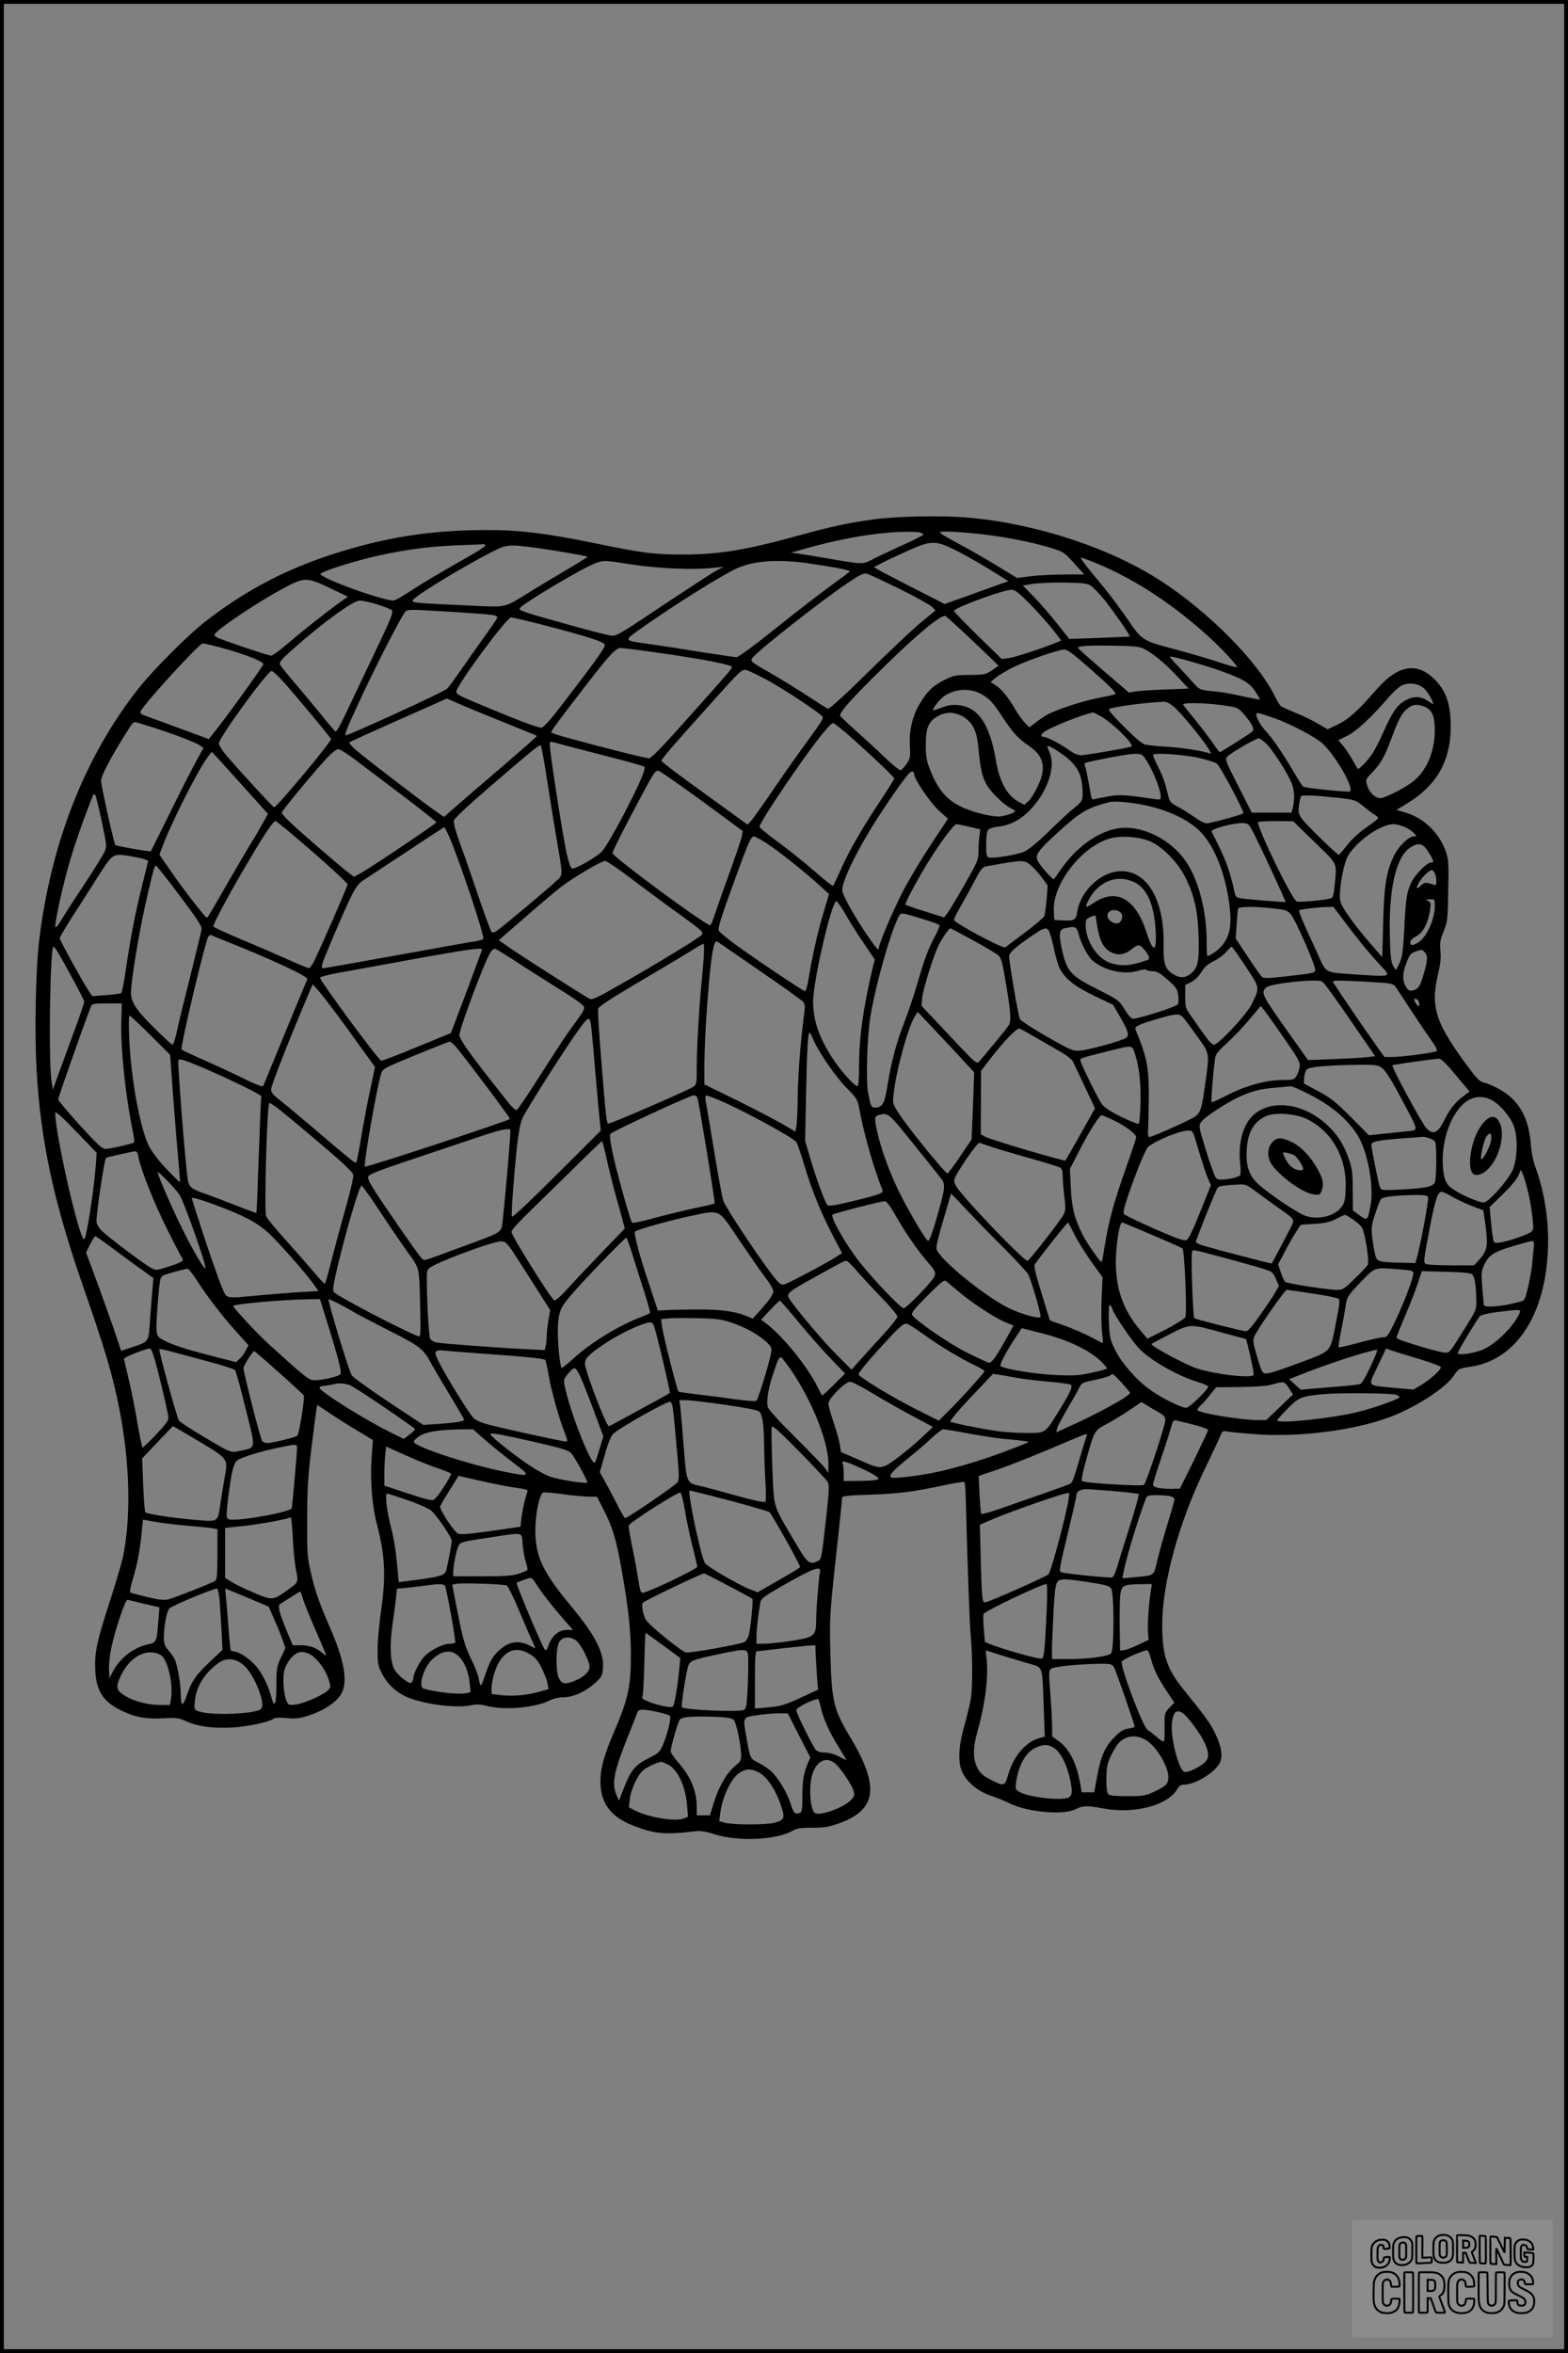 <?xml version="1.0" encoding="UTF-8"?>
<svg xmlns="http://www.w3.org/2000/svg" version="1.0" width="1024pt" height="1536pt" viewBox="0 0 1024 1536" preserveAspectRatio="xMidYMid meet">
  <rect x="0" y="0" width="1024" height="1536" fill="#808080" stroke="none"/>
  <g transform="translate(0.00 0.00) scale(1)">
    <g transform="translate(0,1536) scale(0.1,-0.1)" fill="#000000" stroke="none">
      <path d="M5710 11970 c-173 -23 -281 -47 -510 -110 -332 -91 -508 -120 -740 -120 -185 0 -260 9 -556 70 -335 69 -507 90 -721 90 -371 0 -671 -47 -1023 -162 -308 -100 -578 -245 -830 -444 -113 -90 -328 -306 -422 -424 -352 -443 -576 -1012 -653 -1655 -22 -184 -30 -599 -16 -841 26 -460 111 -854 296 -1389 151 -433 201 -601 244 -820 69 -350 78 -703 25 -965 -9 -41 -46 -169 -84 -285 -89 -273 -103 -342 -98 -458 6 -132 50 -202 160 -258 94 -48 168 -62 281 -56 89 5 104 3 150 -18 77 -35 174 -49 302 -42 105 6 244 36 272 58 7 6 39 8 81 4 52 -6 84 -3 128 10 117 34 214 99 240 162 34 80 8 216 -81 418 -73 169 -100 245 -127 369 -21 90 -23 127 -22 336 0 190 5 278 27 460 15 124 30 239 33 257 l6 32 87 -58 c47 -32 129 -83 181 -114 l95 -57 -8 -117 c-11 -138 3 -310 32 -423 56 -213 63 -349 29 -578 -11 -81 -22 -192 -22 -247 -1 -90 2 -106 27 -157 30 -62 84 -116 147 -148 101 -51 331 -84 435 -62 39 8 62 7 105 -4 114 -30 316 -12 410 36 22 11 59 20 84 20 66 0 145 34 206 88 50 45 53 51 58 103 8 100 -51 214 -205 400 -189 227 -236 326 -237 499 0 105 27 238 51 247 8 3 67 -2 131 -11 64 -9 140 -16 169 -16 l51 0 45 -87 c58 -114 81 -190 117 -392 43 -242 60 -398 60 -551 0 -213 -17 -290 -115 -518 -67 -157 -88 -244 -83 -337 8 -127 76 -210 217 -264 138 -53 207 -59 402 -35 34 4 68 -1 130 -21 153 -48 401 -36 507 25 25 15 52 19 126 19 76 0 109 5 166 25 255 88 278 238 86 560 -113 188 -125 238 -133 551 -6 242 -5 260 48 739 16 148 29 274 29 281 0 9 48 14 183 18 187 6 284 19 490 63 65 14 122 23 125 19 4 -3 8 -52 9 -108 12 -458 25 -818 33 -902 12 -134 12 -325 0 -405 -6 -36 -25 -114 -42 -175 -40 -139 -44 -248 -10 -311 32 -63 103 -119 180 -145 37 -12 93 -35 126 -51 115 -58 351 -79 431 -38 47 24 73 25 184 4 198 -37 419 21 479 127 12 21 25 29 44 29 73 0 201 78 234 142 22 42 10 113 -32 196 -33 66 -63 108 -197 273 -118 146 -147 231 -147 431 0 276 109 672 285 1033 45 94 88 185 95 203 11 29 17 33 39 28 14 -3 92 -11 174 -17 285 -25 665 23 897 112 171 65 361 189 415 270 30 45 31 45 108 57 312 46 508 366 507 830 0 162 -31 333 -84 476 -13 35 -26 97 -29 147 -11 141 -55 242 -138 313 -45 38 -123 79 -174 91 -24 5 -49 33 -129 143 -182 252 -213 356 -166 557 17 71 21 113 17 158 -5 52 -2 72 21 127 22 55 26 82 28 175 6 276 6 291 -15 349 -41 118 -142 215 -260 251 l-61 18 64 39 c196 117 288 276 290 498 1 140 -25 226 -89 298 -122 136 -252 118 -401 -55 -114 -132 -178 -189 -247 -222 l-67 -32 -58 34 c-31 19 -97 52 -147 72 -49 20 -95 41 -101 46 -6 5 -26 38 -43 73 -115 225 -424 537 -731 738 -332 218 -809 376 -1255 418 -170 16 -469 11 -625 -10z m298 -86 c12 -4 22 -10 22 -14 0 -4 -53 -31 -117 -60 -65 -29 -153 -71 -196 -92 -88 -45 -68 -45 -302 -5 -82 14 -172 29 -200 33 l-50 6 85 24 c199 57 391 94 555 107 75 7 180 7 203 1z m385 -9 c163 -18 344 -53 468 -91 84 -26 89 -29 153 -100 l67 -74 -126 0 c-69 0 -168 -5 -219 -11 l-94 -12 -123 75 c-68 42 -176 104 -239 138 -168 91 -167 90 -92 90 35 0 127 -7 205 -15z m-134 -116 c58 -30 156 -86 216 -124 l111 -69 -91 -32 c-49 -18 -143 -51 -208 -75 l-118 -42 -202 103 c-111 57 -215 111 -231 121 l-29 17 64 33 c35 18 114 54 174 81 143 62 168 61 314 -13z m-3089 41 c0 -5 -33 -28 -72 -51 -230 -131 -343 -198 -422 -250 -49 -33 -96 -59 -106 -59 -77 0 -485 149 -477 174 4 13 180 71 322 106 185 45 365 71 542 79 90 3 174 7 188 8 14 2 25 -1 25 -7z m321 -15 c117 -15 341 -54 346 -59 2 -2 -56 -38 -129 -81 -73 -43 -185 -110 -248 -149 -166 -104 -153 -100 -353 -91 -407 19 -412 19 -412 35 0 21 319 216 525 321 86 44 106 46 271 24z m3624 -84 c255 -98 511 -259 755 -476 102 -91 216 -212 207 -221 -2 -2 -59 14 -128 37 -68 22 -191 58 -274 80 -216 57 -217 58 -310 195 -43 63 -115 159 -159 213 -131 157 -156 191 -143 191 1 0 25 -9 52 -19z m-2989 -26 c170 -26 403 -36 529 -22 l70 7 -45 -24 c-25 -13 -155 -98 -290 -187 -330 -221 -359 -239 -392 -239 -16 0 -143 32 -281 71 -295 82 -319 91 -324 105 -6 19 424 275 502 300 54 17 50 17 231 -11z m1136 10 c158 -22 288 -46 288 -54 0 -3 -51 -42 -113 -86 -61 -44 -223 -168 -359 -277 -151 -121 -255 -198 -269 -198 -11 0 -116 16 -233 34 -116 19 -264 42 -330 51 -179 25 -176 20 -59 103 218 154 530 350 628 393 108 48 259 59 447 34z m614 -170 c105 -52 200 -105 212 -117 l21 -23 -97 -80 c-53 -44 -208 -190 -344 -324 -152 -150 -253 -241 -261 -238 -7 3 -67 41 -133 84 -66 43 -177 112 -247 152 -124 71 -128 74 -114 95 29 43 444 370 622 490 78 53 105 66 125 61 14 -3 111 -48 216 -100z m-3713 2 l109 -52 -69 -49 c-89 -65 -238 -183 -337 -268 -43 -37 -86 -68 -96 -68 -15 0 -253 79 -337 112 -18 7 -33 17 -33 23 0 25 269 207 450 304 140 75 153 75 313 -2z m4960 20 c15 -9 52 -48 83 -85 55 -66 178 -242 172 -247 -2 -1 -91 -5 -199 -9 l-196 -7 -81 102 c-45 57 -113 135 -152 175 l-71 72 63 10 c35 6 128 10 208 9 121 -2 151 -5 173 -20z m-393 -124 c53 -54 119 -129 148 -166 l53 -68 -38 -16 c-83 -34 -264 -94 -306 -99 l-45 -6 -156 152 c-86 84 -156 157 -156 162 0 20 319 137 375 138 24 0 46 -17 125 -97z m-4271 3 c46 -14 90 -31 99 -39 13 -13 -1 -48 -121 -299 -74 -155 -158 -332 -186 -391 -28 -60 -55 -106 -60 -103 -5 4 -47 52 -92 109 -46 56 -122 148 -170 204 -48 56 -93 111 -98 122 -10 18 0 30 86 107 189 168 390 314 433 314 14 0 64 -11 109 -24z m506 -51 c268 -17 289 -20 281 -40 -2 -7 -44 -68 -93 -136 -49 -68 -117 -165 -151 -214 -34 -50 -72 -101 -85 -113 -20 -19 -637 -302 -659 -302 -12 0 14 62 107 260 113 241 264 532 283 548 20 15 16 15 317 -3z m3385 -186 c93 -89 170 -162 170 -164 0 -1 -19 -15 -42 -31 -40 -27 -50 -29 -144 -30 -93 0 -107 -3 -165 -32 -74 -36 -114 -74 -162 -155 -48 -78 -71 -178 -65 -277 4 -71 2 -81 -21 -116 -14 -20 -32 -39 -39 -42 -7 -2 -52 34 -100 80 -48 47 -132 124 -187 173 -55 49 -103 95 -108 101 -11 18 78 118 289 324 218 213 356 327 396 330 4 0 84 -72 178 -161z m-2820 106 c312 -81 420 -116 420 -135 0 -20 -65 -111 -255 -358 -100 -132 -145 -182 -160 -182 -24 0 -145 45 -351 131 -186 77 -204 86 -204 104 0 39 329 485 358 485 9 0 96 -21 192 -45z m-2152 -136 c161 -38 342 -103 342 -124 0 -12 -259 -371 -329 -455 l-28 -35 -49 19 c-27 10 -110 40 -184 67 -74 28 -154 57 -177 65 -35 13 -41 19 -34 32 33 61 383 442 405 442 4 0 28 -5 54 -11z m6092 -24 c63 -33 134 -91 214 -176 l79 -84 -154 -6 c-85 -3 -172 -9 -195 -13 l-41 -7 -166 142 c-92 79 -167 146 -167 150 0 13 76 17 240 14 127 -2 162 -6 190 -20z m-3179 -25 c278 -39 489 -79 489 -94 0 -12 -22 -37 -327 -378 -135 -151 -201 -218 -215 -218 -20 0 -293 68 -525 132 -62 16 -113 34 -113 38 0 10 44 70 213 289 172 222 208 261 241 261 13 0 120 -13 237 -30z m2815 -94 c161 -141 192 -174 173 -179 -8 -3 -63 -15 -124 -27 -103 -22 -245 -69 -313 -104 -16 -8 -50 -31 -75 -50 l-45 -34 -30 31 c-17 18 -47 60 -67 95 -43 74 -89 129 -128 152 l-28 18 35 29 c20 16 70 46 112 67 87 43 297 116 335 116 19 0 61 -31 155 -114z m864 -25 c151 -54 188 -77 228 -135 18 -27 31 -50 29 -52 -2 -2 -53 8 -113 21 -60 14 -138 28 -174 31 -98 8 -107 11 -142 51 -18 21 -61 67 -95 104 -35 36 -63 68 -63 72 0 9 207 -48 330 -92z m-2949 -66 c106 -59 312 -195 348 -230 12 -11 -1 -33 -81 -142 -52 -70 -155 -216 -228 -323 -73 -107 -143 -206 -155 -219 l-23 -24 -159 115 c-309 223 -402 293 -403 302 0 12 76 100 318 369 196 219 206 229 235 223 16 -3 83 -36 148 -71z m-3159 -18 c82 -93 289 -342 300 -361 7 -12 -354 -446 -372 -446 -7 0 -204 214 -313 340 -26 31 -47 65 -47 78 0 37 317 472 344 472 8 0 47 -37 88 -83z m7440 -33 c24 -23 58 -82 58 -100 0 -2 -16 8 -36 21 -47 32 -95 32 -149 1 -53 -31 -83 -75 -141 -206 -26 -58 -59 -123 -75 -145 -29 -43 -87 -101 -92 -94 -2 2 -19 31 -37 63 -18 32 -46 73 -62 91 l-28 33 57 28 c59 28 165 127 270 250 28 33 66 68 85 78 48 24 112 16 150 -20z m-2889 -37 c53 -32 73 -54 137 -152 65 -99 99 -136 171 -185 98 -67 114 -144 55 -265 -18 -39 -45 -81 -60 -95 l-27 -24 -35 19 c-76 41 -126 130 -149 266 -41 242 -115 352 -246 366 -41 4 -68 0 -108 -16 -30 -11 -56 -19 -58 -17 -6 6 42 69 68 88 71 53 176 59 252 15z m-3434 -53 c31 -15 162 -69 291 -121 129 -52 236 -95 237 -97 2 -1 -99 -90 -224 -198 -126 -107 -263 -225 -306 -263 l-78 -68 -58 41 c-108 76 -496 374 -530 408 -19 18 -33 36 -30 38 3 3 137 64 299 136 162 72 304 134 315 140 11 5 22 9 24 9 2 1 29 -11 60 -25z m4691 -31 c45 -39 190 -216 224 -273 18 -32 18 -32 -1 -26 -53 17 -188 37 -283 42 -58 3 -118 10 -135 15 -18 5 -75 54 -138 118 -85 86 -104 111 -90 115 55 16 239 40 349 45 22 1 42 -9 74 -36z m315 13 c99 -14 100 -15 138 -58 55 -63 72 -97 55 -113 -15 -15 -205 -135 -212 -135 -3 0 -23 26 -45 59 -22 32 -72 98 -112 147 -40 49 -76 95 -82 102 -13 17 127 16 258 -2z m1320 -10 c48 -21 65 -60 65 -154 0 -138 -53 -263 -141 -333 -53 -42 -184 -109 -213 -109 -35 0 -74 36 -87 81 -12 40 -12 40 33 87 56 59 78 97 124 219 48 130 67 165 104 197 36 29 65 32 115 12z m-3005 -71 c58 -41 80 -91 91 -208 11 -126 24 -181 54 -232 27 -47 108 -126 153 -149 18 -9 32 -19 32 -21 0 -10 -75 -35 -106 -35 -63 0 -179 30 -252 66 -90 44 -147 112 -194 229 -27 68 -32 93 -32 170 -1 114 18 158 84 193 55 29 116 24 170 -13z m894 6 c79 -46 220 -187 194 -195 -41 -12 -298 -56 -327 -56 -22 0 -49 11 -80 34 -54 39 -144 86 -166 86 -23 0 -18 18 10 36 53 34 251 112 314 123 2 1 27 -12 55 -28z m1131 -10 c100 -36 257 -118 307 -160 83 -73 211 -291 185 -317 -7 -8 -291 21 -306 31 -5 2 -34 48 -66 102 -73 124 -137 217 -185 268 -35 38 -64 97 -53 108 5 6 28 -1 118 -32z m-7315 -63 c125 -40 263 -93 294 -113 l25 -17 -50 -91 c-28 -51 -105 -202 -171 -337 -67 -135 -122 -246 -123 -247 -3 -5 -225 34 -231 40 -10 9 -93 386 -94 420 0 34 69 164 178 335 28 45 37 52 55 46 12 -3 65 -20 117 -36z m4511 -29 c128 -111 319 -290 319 -300 0 -5 -35 -62 -78 -127 -124 -185 -213 -338 -266 -457 -27 -60 -51 -113 -55 -117 -3 -4 -58 38 -121 94 -63 55 -170 141 -237 190 -68 50 -123 95 -123 100 0 16 64 118 169 273 167 246 290 405 312 405 5 0 41 -28 80 -61z m2751 -76 c40 -43 112 -150 153 -233 29 -56 34 -120 17 -185 l-8 -30 -130 0 -129 0 -88 173 c-85 167 -88 175 -71 193 22 25 184 118 204 119 9 0 32 -17 52 -37z m-4492 -32 c85 -22 215 -56 289 -75 73 -19 136 -38 139 -41 12 -12 -32 -114 -136 -314 -61 -117 -122 -220 -142 -240 -35 -36 -165 -111 -192 -111 -10 0 -21 30 -37 97 -21 91 -91 533 -107 672 -6 59 -6 63 12 58 10 -3 89 -24 174 -46z m-210 -186 c17 -110 45 -283 62 -385 46 -270 46 -249 1 -291 -48 -46 -360 -307 -391 -327 -14 -9 -27 -11 -32 -6 -5 5 -41 102 -79 214 -38 113 -92 269 -121 348 -33 90 -50 151 -46 166 3 14 100 104 243 227 290 249 316 270 325 261 4 -4 21 -97 38 -207z m3348 165 c116 -78 152 -141 152 -270 0 -47 -2 -50 -57 -96 -32 -26 -107 -96 -168 -155 -69 -68 -127 -115 -155 -128 -49 -22 -209 -47 -234 -38 -13 5 -16 22 -16 85 0 47 5 84 13 94 7 9 35 18 66 22 79 8 151 47 215 116 108 117 160 273 122 364 -9 21 -16 40 -16 42 0 11 24 0 78 -36z m-4596 -51 c51 -39 191 -145 311 -235 119 -91 217 -168 217 -172 0 -8 -425 -293 -496 -333 l-42 -23 -38 29 c-56 42 -319 269 -381 329 -29 28 -53 55 -53 61 0 12 210 266 296 358 29 31 62 57 73 57 11 0 61 -32 113 -71z m-733 -173 l161 -179 -37 -66 c-20 -36 -51 -90 -70 -119 -18 -29 -86 -144 -150 -255 -136 -237 -136 -237 -143 -237 -10 0 -159 193 -235 304 l-74 107 14 37 c53 150 235 511 302 601 l26 33 22 -23 c13 -13 95 -105 184 -203z m5865 208 c34 -13 126 -211 126 -272 0 -22 -3 -24 -32 -19 -195 28 -230 31 -300 20 -40 -7 -83 -15 -95 -18 -18 -6 -23 -3 -27 16 -2 13 -11 60 -19 104 -8 44 -18 88 -22 97 -8 20 -10 19 165 53 132 25 178 29 204 19z m386 -24 c47 -11 95 -27 107 -35 19 -13 173 -299 173 -323 0 -7 -166 -54 -236 -67 -13 -2 -45 14 -85 42 -35 24 -85 56 -111 69 -41 21 -49 30 -58 66 -24 98 -34 126 -66 191 -19 37 -34 73 -34 79 0 17 211 2 310 -22z m-3254 -280 l265 -195 -6 -32 c-3 -18 -39 -124 -79 -236 -41 -111 -84 -235 -97 -274 -13 -40 -27 -73 -31 -73 -32 0 -638 448 -638 471 0 12 69 149 167 333 104 195 112 208 134 204 10 -2 138 -91 285 -198z m1384 176 c0 -32 104 -184 160 -236 l61 -55 -113 -170 c-62 -94 -143 -229 -180 -301 -68 -132 -158 -343 -158 -371 0 -24 -15 -8 -78 84 -87 129 -162 263 -162 293 0 64 109 283 244 490 86 132 151 223 189 267 20 23 37 22 37 -1z m-5306 -305 c31 -148 34 -167 21 -197 -7 -18 -69 -117 -137 -221 -69 -103 -137 -210 -153 -237 -16 -27 -31 -44 -33 -38 -6 20 36 221 82 388 36 130 91 288 161 467 4 10 11 15 16 10 4 -4 23 -82 43 -172z m8100 148 c83 -10 92 -13 142 -54 30 -25 63 -49 74 -55 11 -6 20 -15 20 -20 0 -5 -34 -32 -75 -60 -47 -32 -94 -75 -126 -115 -28 -36 -53 -65 -56 -65 -11 0 -215 198 -239 233 -23 32 -26 44 -21 87 3 28 9 55 13 61 7 12 96 7 268 -12z m-1248 -54 c132 -33 250 -92 317 -158 97 -95 170 -276 197 -494 16 -130 0 -203 -59 -266 -23 -26 -71 -57 -86 -57 -3 0 -5 44 -5 98 0 189 -50 387 -129 509 -101 157 -307 256 -464 223 -126 -26 -259 -123 -355 -260 -25 -36 -47 -67 -49 -69 -7 -9 -104 104 -110 127 -9 36 13 66 117 161 164 151 204 175 355 215 39 10 175 -5 271 -29z m-5554 -227 c177 -151 308 -272 308 -282 0 -12 -199 -466 -223 -508 -11 -21 -25 -38 -30 -38 -6 0 -64 24 -131 54 -67 30 -203 89 -304 131 -100 42 -185 81 -188 86 -7 11 107 223 242 449 99 167 149 240 163 240 5 0 78 -59 163 -132z m6623 -5 c157 -153 145 -128 131 -286 -6 -58 -12 -77 -24 -81 -38 -12 -203 -27 -223 -21 -31 10 -269 501 -252 519 4 3 56 6 117 6 l111 -1 140 -136z m-397 57 c61 -122 211 -445 207 -448 -3 -3 -239 16 -292 24 -26 4 -34 11 -39 32 -34 157 -57 218 -152 404 -8 17 148 58 208 55 33 -2 37 -7 68 -67z m-1859 43 l73 -17 -6 -44 c-3 -25 -6 -70 -6 -101 0 -53 -6 -67 -92 -218 -51 -89 -102 -173 -113 -187 l-20 -25 -123 39 c-68 21 -126 41 -129 44 -7 7 85 178 162 300 71 114 155 225 170 226 6 0 43 -7 84 -17z m2846 -2 c22 -10 49 -28 59 -40 19 -21 19 -21 -2 -21 -32 0 -98 -64 -127 -123 -52 -107 -66 -194 -72 -439 l-6 -226 -84 96 c-46 53 -109 133 -139 177 -46 68 -54 87 -54 125 0 84 28 219 53 263 58 98 214 207 297 207 19 0 53 -9 75 -19z m-6237 -73 c74 -177 228 -641 218 -657 -3 -5 -27 -12 -53 -16 -27 -3 -257 -45 -512 -91 -255 -46 -470 -84 -477 -84 -23 0 -17 18 50 176 142 333 159 366 211 399 26 17 154 101 284 187 130 87 239 157 242 158 3 0 20 -33 37 -72z m2073 -36 c82 -54 239 -179 338 -269 l65 -59 -37 -125 c-37 -123 -73 -283 -97 -431 -7 -43 -17 -78 -23 -78 -13 0 -337 218 -465 312 -51 38 -95 75 -98 83 -7 17 14 85 111 350 82 225 99 265 119 265 7 0 47 -22 87 -48z m2504 14 c82 -37 183 -143 229 -239 56 -116 78 -211 83 -372 6 -163 -3 -212 -48 -249 -36 -31 -73 -33 -116 -6 -54 32 -67 70 -64 190 6 293 -106 486 -280 483 -129 -2 -264 -129 -285 -269 -7 -51 -20 -57 -100 -52 l-49 3 -3 61 c-8 174 182 418 367 471 73 20 197 11 266 -21z m1792 -38 c19 -21 53 -80 53 -93 0 -3 -7 -5 -15 -5 -25 0 -102 -78 -126 -126 -33 -69 -38 -104 -48 -301 -8 -147 -13 -190 -30 -227 -11 -25 -22 -46 -25 -46 -3 0 -12 13 -20 29 -11 20 -17 71 -19 172 -10 321 38 533 132 596 43 29 72 29 98 1z m-8450 -58 c35 -6 74 -14 87 -19 l24 -10 -39 -158 c-45 -178 -78 -352 -108 -557 -11 -77 -24 -143 -29 -148 -4 -4 -49 -11 -98 -14 l-91 -7 -21 30 c-32 45 -192 335 -192 348 0 7 34 65 76 131 42 65 113 175 156 244 118 186 110 180 235 160z m3275 -153 c90 -68 217 -162 283 -209 177 -128 182 -132 166 -152 -16 -19 -287 -185 -534 -325 -155 -89 -180 -100 -199 -90 -44 24 -466 293 -527 337 l-64 45 25 21 c14 12 90 78 169 147 79 69 174 149 211 178 79 61 265 171 290 171 10 0 91 -55 180 -123z m2602 92 c20 -17 52 -53 72 -80 l36 -50 -7 -92 c-4 -50 -11 -100 -17 -110 -5 -9 -61 -57 -125 -105 -64 -48 -121 -91 -128 -96 -15 -11 -335 160 -335 179 0 8 22 52 49 98 27 47 68 122 91 166 37 70 46 81 73 86 245 44 246 44 291 4z m-5559 -198 c118 -157 145 -199 141 -220 -2 -14 -36 -152 -74 -306 -39 -154 -79 -317 -88 -362 -10 -46 -22 -83 -27 -83 -6 0 -61 51 -123 113 -126 126 -153 171 -148 245 10 130 61 423 110 632 37 158 44 182 54 178 5 -2 75 -90 155 -197z m8195 150 c5 -11 10 -34 10 -51 0 -25 -3 -31 -16 -26 -47 18 -63 17 -84 -4 -31 -31 -36 -18 -10 24 21 35 65 76 81 76 5 0 13 -9 19 -19z m-1958 -62 c80 -41 126 -147 135 -315 8 -146 -16 -147 -62 -4 -68 210 -192 282 -333 192 -27 -18 -52 -32 -56 -32 -14 0 26 76 57 108 75 78 167 96 259 51z m1958 -156 c-1 -89 -55 -204 -111 -237 -36 -21 -49 -20 -49 3 0 12 14 26 37 38 45 22 78 83 91 165 8 52 7 57 -12 67 -19 9 -18 10 12 10 32 1 32 1 32 -46z m-3847 -54 c26 -46 80 -131 119 -188 l71 -105 -13 -50 c-63 -267 -90 -460 -90 -648 0 -83 -4 -128 -10 -128 -20 0 -106 95 -162 180 -88 134 -128 249 -128 371 0 136 123 666 153 656 6 -2 33 -41 60 -88z m2792 41 c82 -9 92 -13 116 -40 27 -32 144 -295 155 -347 7 -36 17 -33 -200 -58 -100 -11 -133 -12 -144 -3 -8 7 -50 66 -93 132 l-79 119 6 91 c3 50 7 97 9 104 5 15 103 16 230 2z m451 -67 c91 -122 172 -222 243 -298 80 -85 87 -82 -159 -66 -202 14 -188 6 -244 132 -19 41 -55 120 -81 177 -26 57 -44 106 -41 109 7 7 108 20 172 22 l52 1 58 -77z m-1452 44 c22 -16 18 -55 -6 -71 -21 -13 -65 8 -74 36 -12 40 41 63 80 35z m-1282 -48 c53 -16 100 -33 103 -38 3 -6 -10 -38 -29 -73 -43 -79 -65 -137 -116 -311 -22 -76 -60 -188 -84 -250 -51 -129 -88 -268 -111 -417 -17 -112 -33 -140 -80 -140 -26 0 -28 5 -46 98 -15 81 -6 371 16 502 35 207 129 538 182 643 17 33 12 33 165 -14z m1139 -73 c14 -71 37 -113 74 -136 47 -29 95 -26 140 10 45 36 55 37 82 8 33 -37 46 -67 31 -73 -108 -39 -168 -45 -242 -23 -88 27 -166 143 -166 250 0 35 4 41 33 53 31 13 32 13 35 -13 1 -15 7 -49 13 -76z m-145 16 c6 -4 15 -23 19 -42 10 -48 58 -141 86 -167 74 -67 208 -99 302 -70 26 9 49 11 53 6 3 -5 21 -9 41 -9 28 0 47 -11 98 -55 55 -48 64 -61 69 -100 4 -25 3 -52 -2 -61 -9 -16 -253 -94 -294 -94 -10 0 -32 25 -53 60 -36 59 -40 62 -164 125 -190 95 -213 120 -246 266 -22 104 -19 132 20 140 43 9 59 10 71 1z m-674 -79 c77 -42 152 -86 165 -97 21 -18 28 -41 48 -161 37 -217 41 -270 21 -301 -15 -22 -157 -195 -192 -234 -17 -18 -22 -13 -226 205 l-150 159 5 56 c7 60 75 277 109 344 22 44 66 106 74 106 3 0 69 -34 146 -77z m496 64 c6 -7 21 -58 33 -112 11 -55 29 -116 39 -136 35 -68 98 -118 227 -180 l122 -58 41 -71 c59 -101 67 -128 44 -145 -24 -18 -235 -77 -296 -83 -40 -4 -57 1 -121 35 -146 80 -267 154 -277 172 -10 19 -70 369 -70 408 0 24 42 61 153 137 72 49 88 54 105 33z m-5362 -75 c300 -120 528 -227 521 -244 -38 -89 -287 -693 -287 -695 0 -12 -46 5 -138 51 -59 29 -171 81 -250 116 -78 34 -144 65 -146 69 -10 17 156 714 175 738 6 7 14 11 18 9 3 -2 51 -22 107 -44z m3475 -189 c146 -100 273 -191 282 -201 16 -17 16 -28 2 -133 -19 -153 -35 -369 -36 -509 0 -63 -4 -136 -7 -161 l-7 -46 -85 49 c-47 28 -181 97 -297 155 l-213 104 0 133 c0 74 7 227 15 342 25 347 44 472 68 458 7 -4 132 -90 278 -191z m-365 90 c-4 -49 -11 -131 -16 -183 -15 -152 -30 -416 -30 -537 0 -106 -1 -113 -22 -127 -42 -27 -549 -247 -557 -241 -10 6 -15 49 -46 431 -13 165 -22 310 -19 320 4 14 95 73 272 177 147 87 299 177 337 201 39 25 74 45 79 45 4 1 5 -38 2 -86z m-4227 45 c50 -81 181 -324 181 -337 0 -9 -34 -108 -76 -221 -41 -113 -88 -238 -102 -279 l-27 -75 -9 60 c-20 131 -9 874 13 874 3 0 12 -10 20 -22z m7766 -107 c95 -144 93 -134 39 -247 -32 -65 -217 -264 -247 -264 -9 0 -35 26 -57 58 -22 31 -61 85 -85 120 -44 61 -45 66 -45 137 l0 75 39 19 c23 12 50 38 67 66 21 34 43 53 81 71 28 14 64 40 80 59 15 18 31 34 36 34 4 1 45 -57 92 -128z m-4988 107 c-2 -7 -41 -112 -86 -233 -45 -121 -90 -240 -100 -265 l-17 -44 -224 -92 c-123 -51 -227 -91 -231 -88 -28 17 -399 521 -399 542 0 5 51 19 113 30 870 160 953 173 944 150z m200 -60 c54 -36 157 -101 228 -146 181 -113 227 -145 238 -163 7 -12 -5 -35 -53 -100 -34 -46 -87 -122 -117 -169 -30 -47 -101 -157 -157 -244 -56 -88 -107 -161 -113 -163 -6 -2 -32 22 -57 54 -184 233 -224 286 -267 347 -27 38 -49 77 -49 88 0 43 168 491 203 541 10 16 25 26 32 23 7 -2 57 -33 112 -68z m5957 46 c21 -21 20 -52 -5 -137 -24 -85 -36 -103 -71 -112 -21 -5 -30 -2 -43 18 -28 43 -28 87 -2 157 21 56 29 67 58 77 45 16 45 16 63 -3z m-669 -192 c15 -11 71 -87 215 -297 l131 -190 -53 -6 c-29 -4 -128 -9 -220 -13 l-166 -6 -130 183 c-171 241 -180 258 -143 291 30 27 338 59 366 38z m403 -8 c49 -4 65 -10 77 -27 8 -12 56 -85 106 -162 51 -77 110 -164 131 -193 22 -30 36 -58 31 -63 -10 -10 -225 -39 -293 -39 l-49 0 -59 83 c-49 67 -249 361 -277 406 -6 10 22 11 131 7 77 -4 167 -9 202 -12z m-6777 -289 c71 -99 143 -198 159 -220 l29 -40 -29 -138 c-17 -76 -41 -204 -55 -285 -32 -188 -35 -202 -44 -202 -8 0 -86 65 -291 240 -74 63 -163 137 -197 164 -46 35 -63 55 -63 72 0 28 107 300 257 654 l15 35 44 -50 c24 -27 103 -131 175 -230z m7003 169 c15 -39 -4 -42 -24 -3 -8 15 -7 19 4 19 7 0 17 -7 20 -16z m-8472 -141 c-5 -169 28 -478 74 -702 8 -40 13 -75 10 -78 -8 -9 -158 -43 -188 -43 -21 0 -52 29 -167 155 -78 86 -141 161 -141 168 0 14 164 479 215 610 6 14 21 17 104 17 l96 0 -3 -127z m7594 -101 c98 -141 106 -156 101 -189 -3 -19 -13 -46 -22 -59 -14 -22 -22 -24 -89 -24 -107 0 -247 -39 -363 -100 -53 -27 -98 -48 -101 -45 -5 5 12 216 24 291 3 23 24 48 80 98 41 38 107 107 146 154 l71 85 24 -29 c13 -16 71 -98 129 -182z m-2132 -105 l108 -117 -8 -219 -9 -219 -75 -111 c-41 -61 -78 -111 -82 -111 -15 0 -259 299 -317 390 -41 63 -42 67 -36 125 17 156 96 445 141 513 l17 26 76 -80 c42 -44 125 -133 185 -197z m1485 226 c16 -21 57 -76 90 -123 71 -99 70 -96 41 -300 -21 -153 -28 -176 -61 -206 -19 -17 -266 -129 -304 -137 -6 -1 -9 15 -8 38 2 22 4 117 5 210 2 205 -9 266 -87 456 -7 19 28 35 165 74 116 32 124 32 159 -12z m-6756 -101 l128 -128 19 -264 c11 -146 26 -332 34 -415 7 -82 13 -151 11 -153 -1 -1 -41 38 -88 87 -55 58 -96 113 -116 153 -57 116 -116 439 -127 696 -4 90 -3 152 2 152 5 0 67 -58 137 -128z m2881 28 c4 -36 15 -168 26 -295 11 -126 23 -258 27 -293 l6 -63 -288 -287 c-175 -175 -289 -282 -292 -274 -6 16 12 255 33 457 9 84 23 157 34 182 24 56 296 482 372 585 68 91 71 91 82 -12z m2916 -52 c58 -34 130 -75 160 -92 30 -18 60 -43 67 -56 7 -14 42 -88 78 -165 l66 -140 -95 -169 c-52 -92 -96 -170 -98 -172 -7 -6 -493 137 -523 155 l-30 17 1 207 1 207 56 73 c94 122 178 209 196 202 9 -3 63 -33 121 -67z m-1466 -10 c39 -86 142 -236 217 -312 69 -70 69 -71 85 -156 28 -150 92 -372 148 -511 8 -18 -31 -31 -229 -78 -89 -21 -123 -26 -132 -17 -15 15 -74 175 -113 310 l-32 108 6 306 c6 289 12 402 23 402 2 0 15 -24 27 -52z m-2342 -35 c44 -49 358 -466 358 -477 0 -10 -940 -319 -947 -312 -11 11 79 526 107 611 9 28 26 37 222 117 117 48 218 88 224 88 5 0 22 -12 36 -27z m4441 -55 c28 -90 39 -197 35 -325 -2 -67 -7 -125 -11 -129 -4 -4 -53 16 -111 43 -72 36 -111 61 -130 85 -22 30 -121 228 -139 280 -7 19 -9 19 183 67 159 40 153 41 173 -21z m-6088 -88 c167 -71 387 -179 382 -187 -3 -4 -10 -177 -17 -383 -7 -206 -14 -376 -15 -378 -1 -1 -58 19 -126 46 -68 27 -160 62 -204 77 -98 35 -111 45 -119 96 -16 102 -68 767 -61 779 7 11 42 0 160 -50z m8182 -48 l90 -107 -43 -33 c-53 -39 -87 -83 -127 -164 -39 -76 -70 -88 -113 -41 -29 30 -229 401 -221 409 4 4 258 40 303 43 15 1 46 -29 111 -107z m-483 47 c29 -22 69 -89 156 -254 83 -157 82 -152 18 -159 -29 -3 -99 -10 -155 -16 l-103 -11 -117 118 c-100 100 -133 126 -213 169 l-95 51 2 39 c2 21 9 45 17 53 17 17 134 27 327 30 124 1 139 -1 163 -20z m-479 -170 c150 -76 253 -163 321 -270 64 -102 108 -331 85 -455 -18 -101 -21 -105 -73 -67 l-43 31 -1 134 c0 118 -4 141 -27 207 -34 95 -76 159 -143 220 -156 143 -367 168 -483 58 -64 -61 -96 -182 -82 -310 4 -37 4 -72 0 -78 -8 -13 -72 -28 -121 -29 -35 0 -37 2 -58 58 -12 31 -38 110 -57 174 -34 113 -35 119 -19 144 20 30 166 126 251 165 83 37 136 51 235 59 47 4 92 8 100 9 9 0 60 -22 115 -50z m-3991 -24 c10 -27 118 -686 113 -691 -2 -3 -59 -16 -126 -30 -68 -14 -186 -43 -264 -64 -78 -22 -145 -36 -149 -32 -11 11 -93 303 -124 441 -18 83 -24 129 -18 139 11 16 519 251 545 252 9 0 20 -7 23 -15z m116 -6 c125 -47 501 -248 530 -284 6 -7 29 -72 50 -143 52 -173 108 -311 185 -460 l64 -122 -42 -27 c-71 -45 -311 -172 -337 -178 -22 -5 -32 4 -91 82 -104 139 -292 424 -306 466 -7 21 -33 163 -58 315 -25 152 -49 296 -54 319 -4 24 -6 45 -3 48 7 6 -2 8 62 -16z m5069 -9 c55 -27 126 -111 148 -173 26 -75 23 -204 -6 -279 -26 -66 -160 -218 -192 -218 -28 0 -135 45 -189 80 -57 36 -70 64 -77 155 -14 188 70 392 182 441 43 19 90 17 134 -6z m-7949 -37 c34 -23 165 -132 353 -292 96 -82 160 -144 164 -159 3 -15 -18 -106 -56 -241 -34 -120 -75 -275 -93 -344 -17 -70 -34 -127 -38 -127 -4 0 -36 35 -72 78 -36 42 -118 136 -182 207 -65 72 -122 141 -128 155 -14 35 6 740 21 740 4 0 18 -8 31 -17z m-1164 -383 c-13 -175 -62 -490 -77 -490 -32 0 -190 694 -188 825 0 14 39 -20 135 -120 l135 -140 -5 -75z m5330 144 c82 -102 164 -203 181 -226 39 -48 38 -60 -7 -223 -35 -128 -59 -195 -69 -195 -14 0 -136 209 -197 335 -66 140 -114 276 -139 394 -16 77 -14 86 20 94 55 13 59 11 211 -179z m2576 152 c166 -79 264 -254 256 -454 -2 -70 -7 -93 -25 -118 -44 -62 -152 -90 -237 -61 -61 21 -278 170 -326 224 -48 55 -64 112 -58 210 7 114 46 181 128 218 57 25 190 16 262 -19z m-1255 -11 c75 -37 143 -88 143 -109 0 -6 -31 -100 -69 -207 -77 -217 -111 -342 -136 -499 -9 -57 -18 -106 -20 -108 -7 -7 -96 121 -125 178 -54 108 -71 177 -77 307 l-6 122 58 113 c64 125 134 238 149 238 5 0 42 -16 83 -35z m-3944 -62 c4 -7 -30 -406 -50 -588 -10 -84 6 -74 -258 -171 -250 -93 -248 -92 -261 -87 -12 4 -94 119 -274 384 -68 101 -90 142 -86 157 5 16 60 38 269 108 144 48 339 114 432 145 163 55 219 68 228 52z m4482 -90 c41 -137 57 -185 75 -229 l18 -41 -48 -119 c-70 -176 -97 -234 -113 -240 -8 -3 -38 5 -68 16 -118 46 -329 143 -338 154 -8 9 -1 41 23 112 54 159 116 311 134 327 43 39 206 106 259 107 32 0 33 -1 58 -87z m1522 36 c15 -5 31 -16 35 -22 11 -18 10 -245 -2 -267 -14 -27 -64 -37 -217 -45 -132 -6 -133 -6 -142 17 -9 25 -53 241 -55 273 -1 23 35 31 204 44 63 4 123 9 132 10 9 0 29 -4 45 -10z m-5377 -126 c12 -60 44 -187 71 -282 27 -96 49 -177 49 -179 0 -2 -62 -67 -138 -145 -75 -78 -176 -184 -223 -236 -57 -63 -90 -93 -100 -89 -20 8 -279 422 -279 446 0 11 39 56 93 108 50 49 182 178 292 286 110 109 203 198 206 198 3 0 16 -48 29 -107z m2496 77 c32 -12 146 -46 253 -76 106 -30 202 -59 212 -65 15 -7 19 -21 19 -57 0 -26 5 -86 11 -134 9 -73 8 -91 -5 -116 -22 -43 -225 -302 -236 -302 -25 0 -387 375 -458 475 -16 23 -23 42 -19 57 10 38 144 235 163 238 0 0 27 -9 60 -20z m-5551 -77 c15 -80 101 -296 187 -468 49 -99 95 -186 100 -192 12 -14 -14 -27 -115 -59 -56 -17 -59 -17 -92 0 -46 25 -281 202 -322 243 -20 21 -33 44 -33 60 0 60 52 408 62 414 6 4 38 12 72 19 33 7 75 16 91 20 39 9 41 7 50 -37z m9075 -228 c11 -44 23 -117 28 -163 8 -79 7 -83 -14 -97 -31 -20 -161 -63 -204 -67 -33 -3 -35 -2 -41 37 -4 22 -10 75 -14 118 l-7 77 86 84 c49 48 93 99 102 122 l16 38 15 -34 c8 -19 23 -71 33 -115z m-8808 -14 c29 -42 184 -481 169 -481 -12 0 -81 118 -151 259 -65 131 -160 349 -160 368 0 13 110 -100 142 -146z m7030 21 c35 -26 99 -73 144 -105 104 -72 108 -77 92 -113 -11 -23 -126 -241 -133 -252 -2 -2 -308 77 -442 115 -29 8 -53 20 -53 26 0 15 130 338 142 354 9 11 48 17 145 21 36 2 51 -5 105 -46z m-5725 -124 c59 -90 140 -209 181 -266 85 -118 80 -96 86 -369 4 -175 3 -191 -12 -186 -89 32 -517 255 -550 287 -11 11 -8 36 17 145 56 239 147 551 162 551 5 0 58 -73 116 -162z m7010 88 c32 -18 90 -45 129 -60 l71 -27 12 -82 c21 -154 16 -181 -47 -249 l-26 -28 -150 0 c-83 0 -157 4 -165 9 -16 11 -15 19 29 250 32 169 50 221 75 221 8 0 40 -15 72 -34z m-2945 -319 c87 -87 165 -171 173 -186 21 -41 88 -272 80 -279 -11 -12 -120 18 -199 55 -155 73 -459 319 -480 389 -4 13 13 87 44 188 27 92 50 170 50 173 0 4 39 -36 87 -88 47 -51 157 -165 245 -252z m2784 318 c6 -14 -43 -280 -69 -380 l-14 -50 -94 2 c-146 4 -157 7 -168 51 -6 20 -14 70 -19 110 -8 66 -6 81 19 159 15 47 33 91 39 97 13 13 94 23 213 25 69 1 89 -2 93 -14z m-7919 -51 c185 -68 278 -118 350 -186 74 -70 250 -271 294 -335 l29 -41 -108 -6 c-59 -3 -181 -13 -272 -21 -236 -22 -217 -25 -247 43 -27 61 -111 305 -168 486 l-34 108 29 -6 c16 -3 73 -22 127 -42z m4443 -71 c64 -112 141 -224 212 -306 42 -48 49 -62 43 -84 -7 -29 -184 -213 -204 -213 -19 0 -201 191 -289 303 -88 113 -191 292 -175 308 8 8 313 87 343 88 9 0 38 -39 70 -96z m-1015 -169 c72 -106 149 -217 173 -247 23 -31 42 -64 42 -74 0 -23 -22 -55 -84 -125 l-50 -56 -33 14 c-83 35 -176 47 -343 46 -91 -1 -183 -3 -204 -5 l-40 -2 -53 160 c-66 195 -106 346 -96 356 12 12 234 74 348 98 220 45 186 61 340 -165z m4001 145 c24 -16 51 -40 58 -52 21 -33 50 -221 38 -244 -6 -10 -44 -51 -85 -90 -68 -67 -78 -73 -116 -73 -60 0 -324 41 -338 52 -7 6 -20 34 -29 63 l-17 52 42 79 c22 43 55 102 73 129 l33 50 90 6 c70 4 101 12 140 32 28 14 54 26 58 27 5 0 28 -14 53 -31z m-1822 -92 c19 -40 69 -121 110 -179 l76 -106 -6 -144 c-3 -78 -2 -176 3 -216 5 -40 7 -71 4 -70 -3 2 -43 22 -87 45 -45 23 -121 55 -169 72 -48 16 -88 31 -89 33 -1 2 -9 28 -18 58 -9 30 -33 108 -53 173 -20 64 -33 123 -29 130 20 34 212 277 219 277 2 0 19 -33 39 -73z m511 -9 c105 -44 193 -84 197 -87 14 -12 31 -426 19 -449 -6 -11 -64 -47 -129 -81 l-119 -60 -51 61 c-106 127 -154 262 -155 433 0 116 23 265 41 265 4 0 93 -37 197 -82z m-6777 -96 c64 -48 148 -110 186 -136 l68 -49 -6 -71 c-4 -39 -11 -129 -16 -201 -10 -149 -6 -142 -116 -179 l-73 -24 -31 93 c-17 52 -69 197 -114 322 l-84 227 26 53 c15 29 30 53 34 53 5 0 62 -40 126 -88z m3386 -44 c21 -68 56 -177 77 -242 21 -66 36 -122 34 -126 -2 -4 -26 -15 -52 -25 -151 -57 -325 -163 -445 -270 -39 -36 -75 -65 -79 -65 -13 0 -32 203 -25 283 8 97 18 116 109 220 92 104 327 347 337 347 4 0 24 -55 44 -122z m-782 27 c25 -38 90 -139 143 -223 l98 -154 -12 -68 c-6 -38 -11 -86 -11 -107 0 -21 -3 -49 -7 -62 l-6 -24 -126 6 c-151 7 -533 35 -578 43 -19 3 -37 14 -44 26 -12 22 -28 401 -19 440 5 18 27 32 95 62 147 63 358 136 390 133 25 -2 38 -13 77 -72z m6664 28 c-3 -27 -8 -77 -11 -113 -4 -36 -16 -102 -27 -147 -20 -81 -21 -83 -57 -92 -117 -31 -231 -40 -231 -18 -1 6 -5 57 -10 112 -7 87 -6 105 9 140 35 79 65 96 271 153 60 17 61 17 56 -35z m-2042 -58 c94 -25 208 -57 254 -71 82 -25 84 -26 104 -72 l20 -47 -23 -40 c-12 -22 -56 -88 -98 -147 -54 -78 -81 -108 -95 -108 -21 0 -322 76 -336 85 -10 6 -24 420 -15 434 8 15 -5 17 189 -34z m-2382 -87 c29 -34 101 -113 161 -174 59 -61 107 -118 107 -127 0 -15 -42 -66 -150 -182 -30 -33 -76 -84 -102 -113 l-47 -53 -98 98 c-89 89 -287 324 -311 370 -16 29 1 43 158 130 184 102 202 112 217 113 6 0 36 -28 65 -62z m-4310 -61 c72 -112 173 -243 261 -340 l80 -89 -18 -33 c-9 -19 -28 -44 -40 -55 l-23 -22 -144 37 c-175 44 -280 78 -333 108 -36 20 -40 27 -43 67 -4 45 15 285 25 327 2 12 12 25 21 28 22 10 144 43 157 43 6 1 31 -32 57 -71z m7866 66 c69 -5 82 -9 82 -24 0 -31 -60 -191 -115 -306 -51 -106 -56 -113 -83 -113 -17 0 -87 -16 -158 -35 -70 -19 -129 -33 -132 -30 -3 2 5 51 16 107 12 57 24 126 28 153 9 68 15 78 107 173 91 93 79 89 255 75z m465 -31 c17 -15 27 -69 28 -164 2 -66 1 -68 -66 -175 -108 -174 -107 -173 -136 -173 -15 0 -80 16 -145 35 -139 42 -174 55 -174 65 0 4 26 70 59 146 32 76 69 172 82 213 l24 73 156 -4 c105 -2 162 -8 172 -16z m-3348 -117 c87 -74 233 -168 302 -197 l52 -21 -31 -56 c-86 -155 -112 -191 -133 -186 -11 3 -74 33 -140 65 -115 57 -338 211 -358 246 -7 13 13 39 99 125 93 93 110 107 124 95 8 -7 46 -39 85 -71z m2308 -9 c88 -13 164 -29 170 -35 8 -8 3 -48 -16 -143 -41 -211 -26 -193 -229 -270 -95 -36 -190 -68 -210 -71 -45 -7 -45 -7 -82 119 -24 81 -25 96 -14 121 22 50 199 303 211 303 7 0 83 -11 170 -24z m-6444 -163 c80 -255 105 -353 94 -364 -15 -15 -118 -39 -166 -39 -40 0 -49 7 -296 230 -80 72 -245 250 -238 256 12 12 316 39 469 42 l97 2 40 -127z m80 98 c32 -17 83 -44 112 -62 30 -17 133 -71 230 -120 184 -92 217 -118 260 -201 12 -23 66 -114 120 -204 54 -89 99 -166 99 -172 0 -11 -59 -20 -180 -28 l-85 -6 -227 150 c-124 83 -233 161 -241 174 -20 31 -161 498 -151 498 3 0 31 -13 63 -29z m3007 -123 c65 -79 160 -186 211 -239 l92 -95 -74 -74 c-41 -41 -76 -72 -77 -69 -2 2 -14 27 -28 54 -69 138 -228 333 -337 416 l-33 24 59 63 c32 34 61 62 64 62 3 0 59 -64 123 -142z m2048 87 c8 -32 128 -209 175 -258 71 -75 252 -179 379 -217 39 -12 72 -26 72 -31 0 -20 -123 -139 -144 -139 -31 0 -160 64 -232 115 -91 65 -188 175 -231 262 -34 69 -37 82 -41 184 -3 70 -1 109 6 109 5 0 13 -11 16 -25z m2662 -21 c-30 -79 -144 -197 -233 -240 -55 -27 -173 -45 -173 -27 0 12 126 221 145 242 7 7 57 19 111 26 144 18 157 18 150 -1z m-5151 -67 c88 -29 182 -81 233 -130 29 -28 33 -37 28 -67 -8 -53 -84 -302 -95 -313 -6 -6 -62 -2 -158 11 -81 12 -193 26 -248 32 -55 7 -102 14 -104 16 -9 8 -101 371 -107 421 l-7 52 39 4 c22 3 107 4 189 2 129 -2 161 -6 230 -28z m-504 -24 c17 -44 107 -427 103 -435 -3 -4 -48 -30 -102 -59 -53 -28 -140 -76 -193 -105 -54 -30 -100 -54 -103 -54 -17 0 -156 363 -156 408 0 22 10 39 37 63 76 66 227 154 328 190 68 24 74 23 86 -8z m1754 -49 c99 -72 233 -154 338 -205 37 -18 67 -36 67 -39 0 -9 -169 -197 -239 -264 l-60 -60 -153 77 c-141 70 -357 201 -371 224 -4 6 45 68 109 139 143 159 179 194 202 194 9 0 58 -30 107 -66z m1963 5 c79 -21 145 -39 147 -39 7 0 58 -230 52 -236 -23 -23 -255 5 -374 44 -74 25 -293 143 -293 158 0 2 53 31 118 64 138 70 128 70 350 9z m-1178 -4 c163 -42 296 -105 372 -174 29 -27 50 -52 47 -55 -3 -3 -48 -16 -100 -27 -81 -18 -114 -20 -234 -15 -129 5 -343 40 -361 59 -8 8 32 85 94 180 24 37 45 67 45 67 1 0 63 -16 137 -35z m-5763 -310 c29 -116 52 -222 53 -238 0 -21 -19 -47 -81 -112 -45 -47 -85 -85 -88 -85 -3 0 -19 75 -35 168 -15 92 -41 220 -57 285 -16 65 -29 122 -29 127 0 11 150 70 170 67 11 -1 30 -61 67 -212z m303 130 c96 -25 180 -52 185 -59 6 -7 37 -120 69 -251 68 -271 70 -253 -33 -275 -68 -14 -56 -19 -256 100 -71 43 -137 86 -146 96 -12 14 -129 438 -129 467 0 3 30 -3 68 -13 37 -10 146 -39 242 -65z m7918 14 c78 -24 142 -48 142 -54 0 -17 -69 -80 -127 -115 l-52 -31 -123 11 c-187 18 -176 4 -111 141 l55 117 36 -14 c21 -7 101 -32 180 -55z m-6133 36 c280 -20 418 -33 426 -43 4 -4 14 -51 23 -105 17 -97 67 -279 106 -376 17 -45 18 -51 4 -51 -21 0 -409 85 -506 111 -45 12 -84 29 -96 42 -32 36 -169 256 -215 345 -35 68 -40 84 -27 92 8 5 26 7 40 5 14 -3 124 -11 245 -20z m5846 -17 c-49 -113 -83 -177 -99 -183 -9 -3 -66 -10 -127 -15 -60 -5 -144 -12 -185 -15 l-75 -7 -38 34 -38 35 53 21 c192 77 446 160 520 171 4 1 -1 -18 -11 -41z m-7159 -108 c86 -76 159 -144 162 -149 8 -12 -30 -251 -42 -263 -10 -10 -164 -48 -196 -48 -13 0 -28 6 -34 13 -11 13 -122 447 -122 476 0 15 60 111 70 111 3 0 76 -63 162 -140z m3295 83 c158 -201 294 -517 293 -682 l-1 -56 -21 30 c-11 17 -99 107 -194 202 -104 103 -176 182 -180 198 -10 41 3 122 35 217 40 119 43 122 68 91z m-1345 -75 c19 -30 55 -120 118 -289 l50 -136 -25 -83 c-14 -46 -27 -86 -30 -88 -24 -24 -171 354 -199 510 -6 32 -2 41 25 72 37 42 42 43 61 14z m3608 -140 c1 -21 -230 -147 -434 -236 l-48 -22 6 26 c4 15 33 70 64 123 31 53 66 114 77 136 20 40 21 40 110 58 50 10 94 24 100 32 8 12 21 2 67 -48 31 -34 57 -65 58 -69z m-735 97 c44 -8 138 -19 210 -25 71 -6 134 -15 139 -20 13 -13 -9 -58 -86 -182 -86 -138 -79 -133 -212 -132 -61 0 -147 6 -191 13 -130 20 -289 53 -299 61 -4 5 56 77 135 160 l144 152 40 -6 c22 -3 76 -13 120 -21z m-941 -104 c72 -43 189 -110 260 -147 l129 -69 -80 -75 c-44 -41 -117 -101 -162 -134 -97 -70 -97 -70 -252 -1 l-107 46 -7 46 c-4 26 -22 92 -41 147 -19 55 -34 111 -34 124 0 32 110 142 141 142 13 0 82 -35 153 -79z m2713 38 l27 -42 -87 -83 -88 -84 -57 0 c-115 1 -392 47 -392 66 0 6 10 19 21 30 12 10 40 41 61 69 l40 49 156 2 c105 1 175 6 212 17 78 21 77 21 107 -24z m-6124 15 c54 -28 417 -275 417 -283 0 -5 -16 -21 -36 -36 l-37 -28 -86 42 c-155 77 -427 245 -459 284 -12 14 -7 16 35 22 26 4 53 8 58 10 26 9 79 3 108 -11z m6825 -59 c12 -4 22 -11 22 -15 0 -11 -151 -66 -260 -94 -163 -43 -548 -84 -539 -57 2 6 33 40 68 76 73 75 93 82 245 95 112 9 428 6 464 -5z m-4383 -65 c131 -19 214 -35 223 -44 22 -21 31 -88 32 -226 1 -69 5 -177 9 -240 4 -63 4 -119 -1 -124 -4 -6 -82 11 -190 41 -101 28 -207 57 -236 63 -89 20 -88 17 -107 255 -9 116 -19 231 -22 258 l-6 47 44 0 c24 0 138 -14 254 -30z m-342 -17 c6 -37 19 -175 36 -373 6 -72 5 -100 -4 -116 -12 -19 -326 -234 -343 -234 -4 0 -31 46 -59 103 -29 56 -64 123 -79 149 l-27 47 32 112 c18 67 40 122 52 136 34 36 345 212 375 213 6 0 14 -17 17 -37z m3170 -30 c39 -22 47 -31 47 -55 0 -31 -123 -405 -139 -421 -11 -11 -382 11 -403 24 -8 5 -1 44 26 141 52 188 53 190 133 232 37 20 104 60 148 90 l80 54 30 -19 c17 -11 51 -31 78 -46z m234 -84 c51 -13 93 -28 93 -33 0 -5 -42 -94 -92 -197 l-93 -187 -50 -1 c-78 -1 -125 9 -125 28 0 9 22 81 49 161 28 80 57 171 66 204 14 51 19 58 38 53 12 -2 64 -15 114 -28z m-6496 -109 c193 -116 189 -110 165 -241 -8 -46 -20 -121 -27 -166 -17 -122 -11 -118 -170 -104 -142 12 -310 38 -320 49 -4 4 -10 84 -14 179 l-7 172 99 105 c54 58 100 105 102 106 3 0 80 -45 172 -100z m3931 -78 c86 -88 163 -170 171 -183 14 -22 13 -47 -11 -266 -26 -230 -28 -243 -50 -253 -55 -25 -67 -16 -135 98 -147 245 -149 249 -158 385 -6 104 -13 365 -10 390 2 18 45 -20 193 -171z m-2057 82 c48 -41 130 -107 183 -147 114 -86 109 -89 -70 -53 -230 47 -575 160 -586 193 -2 6 14 23 35 37 43 29 126 43 265 45 l87 1 86 -76z m3163 46 c89 -16 196 -32 239 -35 43 -3 94 -9 113 -12 40 -6 54 1 -135 -71 -144 -55 -338 -112 -460 -136 -110 -22 -262 -39 -275 -31 -19 12 9 43 111 126 55 44 126 105 157 135 31 29 64 53 72 54 9 0 89 -13 178 -30z m-2878 -46 c205 -46 255 -61 272 -82 26 -32 109 -184 103 -190 -9 -9 -182 18 -241 38 -29 10 -90 43 -136 74 -95 63 -250 186 -255 202 -5 14 41 6 257 -42z m3635 29 c-4 -10 -22 -70 -41 -134 -42 -144 -50 -165 -65 -175 -7 -4 -87 -33 -178 -65 -91 -31 -218 -76 -281 -98 -63 -22 -117 -37 -121 -33 -4 4 -9 61 -12 127 l-6 120 112 38 c108 37 273 103 482 193 115 49 120 50 110 27z m-5155 -72 c0 -33 -31 -385 -35 -397 -7 -21 -278 -74 -377 -74 -57 0 -56 -7 -34 172 17 136 31 191 52 212 18 19 158 63 274 86 114 24 120 24 120 1z m917 -135 c46 -15 85 -31 88 -36 5 -8 -65 -121 -97 -156 -23 -26 -24 -25 -215 37 l-123 41 0 76 c0 42 3 100 6 128 l6 51 127 -57 c69 -31 163 -69 208 -84z m2791 -12 c55 -26 92 -50 89 -57 -2 -8 -39 -13 -115 -14 l-112 -1 0 48 c0 27 -3 56 -7 66 -5 15 -2 16 23 10 16 -4 71 -28 122 -52z m-2285 -115 c74 -10 87 -14 81 -28 -13 -32 -32 -117 -39 -172 l-6 -55 -87 -13 c-233 -34 -304 -41 -321 -32 -30 17 -124 160 -116 179 3 9 32 58 63 107 l56 91 141 -32 c77 -18 180 -38 228 -45z m3914 -23 c84 -7 156 -16 159 -19 4 -4 -23 -100 -59 -214 -37 -115 -74 -234 -83 -266 -9 -32 -23 -61 -31 -64 -13 -5 -297 23 -330 33 -19 5 -17 18 42 261 30 124 55 234 55 244 0 23 26 38 65 38 17 0 99 -6 182 -13z m-2629 -31 c145 -36 371 -100 377 -106 19 -20 205 -351 200 -359 -3 -5 -67 -44 -141 -86 l-136 -78 -47 18 c-68 25 -281 148 -297 172 -26 38 -118 474 -100 474 4 0 69 -16 144 -35z m-176 -91 c10 -60 32 -165 49 -234 18 -69 32 -131 33 -138 1 -12 -294 -154 -349 -168 -21 -5 -23 0 -39 98 -9 57 -27 155 -41 218 -13 63 -21 118 -19 122 16 26 321 221 338 215 5 -2 18 -52 28 -113z m2497 19 c-38 -174 -108 -426 -122 -440 -16 -16 -394 -183 -414 -183 -19 0 -21 24 -28 276 l-6 231 63 27 c139 61 506 188 519 180 4 -2 -2 -43 -12 -91z m-4304 43 c70 -24 138 -55 152 -68 40 -37 133 -174 133 -196 0 -18 -19 -119 -35 -190 -9 -38 -37 -46 -281 -76 l-30 -4 -12 126 c-6 70 -22 170 -36 222 -30 111 -44 230 -28 230 6 0 68 -20 137 -44z m4974 28 c17 -4 31 -13 31 -21 0 -7 -20 -78 -44 -156 -24 -78 -54 -185 -67 -239 -26 -109 -15 -101 -152 -114 l-77 -7 6 34 c16 90 99 364 149 492 6 13 19 17 65 17 32 0 72 -3 89 -6z m-5706 -483 c17 -84 20 -77 -71 -142 -79 -56 -88 -56 -209 -4 -59 25 -125 57 -145 71 l-38 24 0 163 0 163 114 12 c114 12 304 47 315 58 3 3 9 -57 13 -133 3 -76 13 -171 21 -212z m-915 314 c46 -8 141 -19 210 -25 70 -6 142 -13 160 -16 l32 -6 0 -163 c0 -120 -3 -165 -13 -173 -15 -13 -256 -108 -307 -122 -28 -8 -58 -4 -139 15 -57 14 -107 27 -111 30 -4 3 3 40 16 82 30 97 50 203 59 311 4 45 8 82 9 82 0 0 39 -7 84 -15z m2395 -148 c4 -40 13 -93 22 -117 8 -24 12 -47 8 -50 -5 -4 -30 -15 -57 -24 -39 -12 -90 -16 -238 -16 l-188 0 0 28 c0 44 20 144 35 172 12 23 24 27 187 51 249 38 224 42 231 -44z m1942 -179 c-9 -44 -25 -242 -25 -315 0 -88 -13 -106 -92 -122 -76 -16 -195 -30 -250 -31 l-48 0 0 48 c0 43 11 138 25 219 5 28 19 39 153 116 195 111 247 130 237 85z m-599 -89 c84 -44 156 -83 158 -87 6 -11 -14 -204 -25 -240 -6 -17 -18 -36 -27 -41 -33 -16 -359 -74 -383 -68 -34 10 -246 182 -262 215 -19 36 -29 94 -19 109 7 12 368 185 400 192 2 1 73 -35 158 -80z m-1253 9 c27 -46 99 -138 185 -237 l54 -61 -40 0 c-52 0 -94 -35 -118 -95 -15 -42 -18 -44 -30 -27 -20 29 -186 423 -180 429 6 7 78 32 93 33 6 0 22 -19 36 -42z m3587 17 c135 -22 148 -25 165 -42 22 -21 22 -404 1 -426 -21 -20 -147 -37 -276 -37 l-110 0 0 63 c0 34 5 145 10 247 12 205 14 210 79 210 20 0 79 -7 131 -15z m-3780 -25 c8 -5 44 -77 79 -162 35 -84 74 -174 87 -200 12 -27 21 -48 20 -48 -1 0 -19 9 -41 20 -55 28 -113 26 -160 -6 -67 -45 -95 -88 -130 -198 -24 -73 -28 -74 -39 -11 -4 22 -27 81 -52 131 -37 78 -50 120 -83 285 l-38 194 26 6 c35 8 312 -2 331 -11z m-404 -2 c10 -16 72 -361 67 -370 -2 -5 -19 -8 -36 -8 -44 0 -125 -41 -164 -81 -32 -34 -72 -111 -73 -139 0 -8 -4 -21 -9 -29 -8 -12 -16 -10 -50 14 -23 15 -51 44 -63 63 -29 48 -35 157 -15 297 9 61 19 138 23 172 l6 62 67 6 c36 4 91 11 121 15 84 12 118 11 126 -2z m3930 -145 c-11 -256 -17 -324 -32 -330 -15 -6 -222 51 -316 86 l-56 22 -7 84 c-4 47 -5 91 -2 99 8 19 375 194 411 196 5 0 6 -67 2 -157z m679 110 c-14 -94 -22 -215 -18 -266 l4 -52 -68 -32 c-37 -18 -79 -34 -93 -35 l-25 -3 -3 162 c-1 90 1 184 5 210 10 55 20 60 137 62 l68 1 -7 -47z m-6081 -60 c3 -43 9 -133 13 -201 l6 -122 -87 -82 c-89 -84 -118 -127 -150 -226 -10 -28 -22 -50 -27 -46 -5 3 -9 34 -9 69 0 68 -23 192 -41 228 -7 12 -25 37 -40 55 -23 26 -29 42 -29 80 1 84 18 174 38 194 17 17 282 127 308 128 7 0 14 -31 18 -77z m181 18 l140 -59 36 -84 c21 -45 45 -106 55 -135 l18 -51 -30 -64 c-27 -58 -29 -72 -29 -180 0 -129 -13 -154 -35 -70 -21 78 -66 164 -110 209 -41 43 -106 83 -134 83 -8 0 -17 3 -19 8 -3 4 -10 77 -16 162 -6 85 -14 174 -17 198 -3 23 -4 42 -2 42 2 0 66 -27 143 -59z m363 -6 c6 -24 43 -116 82 -204 38 -88 70 -163 70 -167 0 -4 -10 2 -22 13 -40 36 -85 53 -142 53 l-54 0 -37 88 c-52 124 -64 171 -45 182 8 5 40 25 70 44 30 20 57 36 60 36 3 0 11 -20 18 -45z m-1035 -35 l98 -22 -7 -91 c-11 -137 -12 -139 -71 -152 -96 -22 -185 -93 -230 -184 l-18 -36 -3 54 c-2 30 4 91 13 135 24 119 94 328 108 323 7 -2 56 -14 110 -27z m3389 -272 l111 -82 -7 -71 c-10 -109 -31 -234 -42 -245 -11 -11 -106 9 -167 35 -30 12 -37 20 -31 33 4 9 9 106 12 215 2 108 6 197 8 197 3 0 54 -37 116 -82z m-569 32 c32 -25 87 -134 87 -171 0 -33 -40 -70 -104 -94 -56 -22 -77 -17 -96 20 -22 45 -21 202 3 238 22 34 72 37 110 7z m1564 -98 c2 -37 6 -102 9 -145 l6 -77 -88 -41 c-127 -59 -156 -68 -245 -75 l-79 -7 0 187 c0 142 3 186 13 187 6 0 82 9 167 19 85 9 169 18 185 19 l30 1 2 -68z m-1865 9 c35 -22 53 -44 77 -93 17 -35 34 -80 37 -99 l6 -36 -59 -16 c-81 -23 -168 -31 -247 -23 l-66 8 0 37 c0 21 7 62 16 92 43 146 133 195 236 130z m1422 4 c4 -14 3 -100 0 -191 -7 -150 -9 -166 -27 -176 -30 -16 -397 0 -404 18 -5 14 21 189 38 257 12 46 20 50 194 87 170 37 191 37 199 5z m1837 -65 c92 -27 85 -6 95 -286 l7 -191 -29 -7 c-92 -23 -175 -117 -210 -240 -22 -78 -27 -79 -115 -33 -50 25 -67 41 -86 76 -29 56 -30 131 -3 226 51 177 75 354 64 475 l-7 67 104 -33 c57 -18 138 -42 180 -54z m796 30 c16 -65 49 -131 109 -220 l43 -65 -32 -33 c-32 -33 -32 -34 -32 -132 1 -109 5 -105 -62 -49 -17 15 -39 31 -48 36 -31 18 -181 415 -169 447 6 15 151 78 168 73 5 -2 15 -28 23 -57z m-6470 28 c47 -23 87 -193 69 -292 l-7 -36 -62 0 c-77 0 -168 23 -224 56 -59 34 -67 53 -46 108 57 143 171 213 270 164z m993 -7 c40 -29 87 -96 105 -151 16 -49 16 -52 -1 -72 -27 -30 -157 -88 -212 -95 -45 -5 -48 -4 -61 23 -17 38 -25 130 -17 188 8 49 51 110 90 127 27 11 64 3 96 -20z m948 4 c41 -34 72 -105 79 -180 l6 -62 -36 -7 c-45 -8 -193 8 -271 31 -37 10 0 139 56 190 61 57 120 67 166 28z m-1400 -62 c72 -59 152 -260 115 -290 -42 -33 -330 -43 -407 -14 -28 11 -29 13 -23 69 8 92 62 179 152 245 51 37 109 34 163 -10z m5686 -15 c12 -19 136 -375 136 -390 0 -3 -19 -8 -42 -12 -34 -6 -53 -18 -94 -60 -60 -62 -87 -124 -111 -262 l-17 -94 -41 0 -41 0 -11 63 c-23 129 -70 221 -140 272 l-42 30 0 69 c-1 37 -6 133 -12 213 -10 121 -10 146 2 158 15 15 167 31 311 34 81 1 89 -1 102 -21z m-1915 -258 c16 -76 55 -164 116 -261 30 -49 54 -89 52 -89 -1 0 -24 11 -51 25 -29 15 -66 25 -91 25 -27 0 -47 6 -58 18 -19 21 -127 240 -127 258 0 17 102 69 142 73 3 1 11 -21 17 -49z m-1067 -35 c40 -9 77 -20 82 -25 12 -12 -14 -118 -46 -193 -18 -42 -29 -52 -82 -79 -101 -50 -124 -78 -177 -213 l-27 -70 -16 37 c-33 77 -18 152 78 391 29 73 56 140 59 150 8 21 34 22 129 2z m3435 -10 c31 -22 112 -132 139 -190 34 -72 32 -108 -9 -139 -42 -32 -105 -59 -123 -52 -37 14 -90 222 -81 314 8 78 30 98 74 67z m-2509 -144 l74 -144 -16 -36 c-28 -65 -36 -115 -36 -217 0 -84 -3 -103 -16 -108 -32 -12 -41 -4 -62 63 -25 77 -86 176 -134 216 -17 14 -52 37 -79 50 -52 27 -49 20 -79 189 -14 82 -13 94 9 106 22 11 166 28 226 26 l40 -1 73 -144z m-426 101 c17 -18 48 -166 48 -233 0 -30 -6 -41 -36 -64 -53 -41 -108 -133 -140 -235 l-28 -90 -43 0 -43 0 0 53 c0 106 -38 197 -119 290 -28 32 -51 66 -51 75 0 28 47 192 60 207 15 18 85 23 225 18 86 -3 114 -8 127 -21z m2695 -133 c66 -41 143 -170 143 -240 0 -43 -15 -59 -95 -96 -54 -25 -71 -28 -172 -28 -79 0 -116 4 -125 13 -9 9 -13 41 -13 100 1 73 5 96 28 147 16 33 38 71 50 84 49 53 117 61 184 20z m-608 -47 c42 -23 84 -99 106 -194 19 -85 19 -112 -1 -129 -34 -28 -273 -2 -331 36 -22 15 -23 21 -17 63 16 111 64 194 127 223 53 23 74 24 116 1z m-1427 -102 c36 -28 117 -149 124 -186 5 -26 1 -36 -23 -58 -56 -53 -209 -104 -234 -79 -29 29 -38 170 -15 248 27 89 90 121 148 75z m-1098 -4 c68 -29 123 -141 133 -273 l6 -72 -29 -12 c-56 -21 -228 7 -318 53 l-39 20 6 53 c6 61 48 153 86 188 20 19 88 51 119 57 1 0 18 -6 36 -14z m589 -50 c62 -25 125 -118 162 -238 22 -68 15 -80 -50 -97 -56 -14 -268 -14 -319 0 l-39 11 6 47 c13 112 73 236 130 271 38 23 66 25 110 6z"></path>
      <path d="M9690 8034 c-37 -43 -63 -99 -79 -172 -22 -104 -10 -172 30 -172 111 0 214 250 145 354 -24 37 -57 33 -96 -10z m48 -117 c-5 -39 -55 -134 -65 -123 -8 8 17 120 32 143 25 37 38 29 33 -20z"></path>
      <path d="M8311 7906 c-31 -33 -37 -85 -16 -130 36 -75 206 -203 284 -213 37 -5 41 -3 51 21 17 45 12 75 -22 138 -44 82 -108 151 -170 182 -65 32 -98 33 -127 2z m141 -87 c18 -10 58 -70 58 -88 0 -19 -46 -12 -75 11 -23 18 -55 72 -55 93 0 7 48 -4 72 -16z"></path>
    </g>
  </g>
  <rect x="0.0" y="0.0" width="1024.0" height="1536.0" fill="none" stroke="black" stroke-width="5"></rect>
  <g transform="translate(882.93 1449.20) scale(0.128)" opacity="1.0">
    <rect x="0" y="0" width="1024.0" height="600.0" fill="white" fill-opacity="0.1"></rect>
    <g transform="translate(0,650) scale(0.1,-0.1)" stroke="none">
      <path fill="none" stroke="#000000" stroke-width="100" d="M4491 5720 c-164 -43 -269 -147 -319 -315 -19 -65 -29 -577 -13 -693 25 -190 116 -310 276 -367 63 -23 284 -32 370 -16 122 22 249 110 294 205 51 104 56 150 56 496 0 341 -4 385 -48 478 -46 100 -156 184 -282 217 -83 21 -241 19 -334 -5z m270 -273 c19 -12 43 -40 54 -62 18 -37 20 -64 23 -320 5 -339 -1 -384 -56 -436 -87 -82 -235 -56 -289 51 -22 43 -23 53 -23 335 0 314 7 370 52 412 34 32 66 42 139 42 53 1 73 -4 100 -22z"></path>
      <path fill="none" stroke="#000000" stroke-width="100" d="M5367 5723 c-4 -3 -7 -311 -7 -683 0 -618 1 -679 17 -691 12 -10 51 -14 152 -14 l136 0 3 248 2 248 67 -3 67 -3 34 -85 c18 -47 58 -152 89 -235 30 -82 63 -158 73 -168 14 -15 40 -19 165 -24 l148 -6 -5 34 c-4 19 -49 143 -102 276 -53 133 -96 246 -96 251 0 6 15 19 33 31 53 33 104 92 134 156 27 57 28 67 27 195 0 115 -4 144 -23 193 -31 80 -76 135 -148 183 -83 56 -166 82 -303 94 -129 11 -453 14 -463 3z m541 -300 c55 -27 77 -73 77 -163 0 -61 -4 -82 -23 -111 -34 -55 -73 -69 -191 -69 l-101 0 0 187 0 186 101 -6 c66 -4 114 -12 137 -24z"></path>
      <path fill="none" stroke="#000000" stroke-width="100" d="M6514 5685 c-4 -9 -5 -320 -2 -690 3 -511 7 -678 16 -687 19 -19 273 -30 291 -13 11 11 13 126 12 675 -1 364 -6 672 -11 685 -11 28 -27 31 -187 40 -99 6 -114 5 -119 -10z"></path>
      <path fill="none" stroke="#000000" stroke-width="100" d="M3355 5683 c-27 -3 -55 -9 -62 -15 -10 -8 -13 -150 -13 -683 0 -592 2 -674 15 -685 12 -10 52 -11 173 -6 362 15 578 29 590 38 8 7 12 46 12 129 0 108 -2 119 -20 129 -11 6 -24 9 -28 7 -4 -3 -103 -8 -221 -12 l-214 -7 5 545 c4 384 2 549 -5 556 -11 11 -120 12 -232 4z"></path>
      <path fill="none" stroke="#000000" stroke-width="100" d="M7067 5654 c-4 -4 -7 -310 -7 -680 0 -625 1 -673 18 -692 15 -18 31 -21 152 -24 l134 -3 -3 400 c-2 277 1 397 8 390 11 -11 153 -311 251 -530 96 -215 128 -281 142 -292 7 -6 82 -14 165 -17 l153 -7 11 28 c14 34 3 1333 -11 1347 -5 5 -70 11 -144 14 l-136 5 -1 -54 c-1 -30 -5 -200 -8 -379 l-6 -325 -73 150 c-40 83 -123 256 -184 385 -61 129 -117 242 -125 252 -11 12 -40 18 -121 22 -59 4 -130 9 -157 12 -28 3 -54 2 -58 -2z"></path>
      <path fill="none" stroke="#000000" stroke-width="100" d="M2507 5614 c-220 -49 -342 -159 -394 -357 -24 -91 -24 -641 0 -740 57 -233 232 -339 510 -310 56 6 127 21 158 33 76 29 187 114 226 174 64 95 67 114 71 505 2 232 -1 371 -8 404 -27 126 -116 235 -228 278 -74 29 -236 35 -335 13z m191 -281 c15 -11 36 -35 47 -54 19 -32 20 -52 20 -349 0 -309 0 -316 -23 -362 -31 -62 -75 -89 -155 -95 -53 -4 -67 -2 -97 19 -19 13 -44 41 -55 63 -19 37 -20 60 -20 350 0 337 2 351 60 405 54 51 169 63 223 23z"></path>
      <path fill="none" stroke="#000000" stroke-width="100" d="M8568 5491 c-133 -43 -219 -134 -262 -280 -13 -45 -16 -107 -16 -343 0 -320 9 -395 60 -506 73 -156 258 -255 506 -269 191 -11 324 47 376 165 19 42 22 70 26 288 4 209 3 242 -11 256 -19 18 -186 38 -347 41 l-105 2 -3 -95 c-1 -52 2 -102 7 -109 6 -10 33 -16 75 -19 l66 -4 0 -105 c0 -98 -1 -105 -26 -130 -23 -23 -31 -25 -99 -21 -64 3 -79 7 -112 34 -21 16 -49 52 -63 80 -25 49 -25 51 -25 324 0 303 6 348 56 402 28 29 32 30 99 26 105 -6 152 -50 167 -158 8 -53 9 -54 48 -62 22 -5 90 -10 150 -11 l110 -2 3 43 c4 52 -30 180 -66 245 -53 99 -179 183 -317 212 -96 20 -226 18 -297 -4z"></path>
      <path fill="none" stroke="#000000" stroke-width="100" d="M1390 5484 c-203 -45 -359 -207 -390 -404 -13 -83 -13 -616 0 -694 20 -123 100 -235 203 -281 98 -45 271 -51 387 -13 211 67 340 238 340 451 0 54 -3 69 -17 74 -24 9 -264 -15 -280 -28 -7 -7 -13 -31 -13 -60 0 -56 -13 -95 -43 -128 -31 -34 -95 -61 -144 -61 -35 0 -48 6 -77 35 -52 52 -58 99 -54 423 3 257 5 280 24 323 42 89 120 132 202 109 53 -14 72 -42 81 -120 11 -90 15 -92 150 -79 62 6 125 15 138 20 25 9 25 10 21 107 -3 82 -9 106 -33 155 -33 68 -97 130 -163 160 -60 27 -235 33 -332 11z"></path>
      <path fill="none" stroke="#000000" stroke-width="100" d="M1600 3845 c-239 -44 -424 -235 -476 -495 -22 -109 -33 -831 -15 -1000 31 -300 174 -492 425 -572 45 -15 100 -21 211 -25 181 -6 263 8 380 66 147 73 214 152 266 311 26 78 32 117 37 219 4 98 2 125 -9 132 -22 14 -393 11 -407 -3 -7 -7 -12 -39 -12 -73 0 -169 -84 -275 -217 -275 -68 0 -110 18 -150 64 -65 73 -68 99 -68 606 0 446 1 456 22 515 78 208 337 201 392 -11 6 -23 13 -75 16 -115 3 -41 10 -78 15 -83 10 -10 289 -10 357 0 63 9 67 18 60 147 -12 210 -62 331 -181 445 -86 82 -165 123 -280 146 -94 19 -261 20 -366 1z"></path>
      <path fill="none" stroke="#000000" stroke-width="100" d="M5376 3840 c-151 -39 -268 -118 -350 -237 -106 -157 -118 -245 -114 -863 4 -463 5 -477 27 -550 33 -106 72 -178 131 -243 123 -135 290 -197 526 -197 326 0 528 127 610 384 34 106 48 339 20 349 -29 12 -386 9 -400 -2 -7 -6 -16 -44 -20 -85 -17 -192 -81 -266 -226 -266 -93 1 -163 55 -197 152 -16 48 -18 92 -18 503 0 437 1 452 22 520 26 81 57 119 121 147 78 35 188 8 237 -56 30 -40 55 -133 55 -206 0 -92 6 -95 157 -92 70 1 161 5 201 8 87 8 88 9 78 158 -12 189 -62 314 -170 422 -76 76 -130 109 -241 144 -102 33 -337 38 -449 10z"></path>
      <path fill="none" stroke="#000000" stroke-width="100" d="M8441 3845 c-204 -45 -357 -196 -406 -402 -24 -99 -17 -331 13 -416 47 -137 141 -225 342 -323 334 -162 396 -203 438 -284 19 -37 23 -57 20 -116 -3 -59 -8 -77 -30 -107 -39 -50 -98 -70 -190 -65 -137 7 -187 57 -188 185 0 95 4 94 -223 86 -106 -3 -198 -10 -204 -16 -17 -13 -17 -107 1 -200 44 -226 196 -375 436 -423 103 -20 339 -15 435 10 199 53 340 189 391 377 21 78 28 222 15 311 -16 115 -56 191 -145 276 -85 81 -145 117 -386 235 -250 122 -298 173 -301 319 -3 109 52 167 164 175 115 8 183 -49 194 -164 3 -32 10 -64 16 -70 10 -14 340 -17 387 -4 24 7 25 9 22 92 -5 150 -54 269 -153 369 -69 70 -189 133 -297 155 -90 18 -265 18 -351 0z"></path>
      <path fill="none" stroke="#000000" stroke-width="100" d="M2710 3833 c-14 -2 -29 -9 -35 -14 -7 -7 -9 -354 -7 -1017 3 -910 5 -1008 20 -1019 20 -16 384 -18 413 -3 19 10 19 32 19 1019 0 923 -1 1010 -16 1022 -13 10 -61 14 -193 16 -97 1 -187 -1 -201 -4z"></path>
      <path fill="none" stroke="#000000" stroke-width="100" d="M3455 3833 c-47 -12 -45 32 -45 -1034 0 -987 0 -1009 19 -1019 12 -6 98 -10 210 -10 159 0 192 3 205 16 14 13 16 61 16 370 l0 355 81 -3 82 -3 88 -245 c49 -135 105 -292 124 -350 20 -58 45 -113 57 -122 18 -16 45 -18 229 -18 184 0 210 2 216 16 7 19 16 -7 -153 448 -74 197 -134 362 -134 366 0 4 23 22 50 40 162 104 228 273 217 560 -8 225 -46 336 -153 450 -104 110 -219 160 -413 179 -101 11 -657 13 -696 4z m721 -409 c64 -48 69 -61 72 -231 4 -176 -7 -223 -59 -267 -43 -36 -89 -46 -216 -46 l-113 0 0 286 0 286 144 -4 c127 -3 148 -5 172 -24z"></path>
      <path fill="none" stroke="#000000" stroke-width="100" d="M6510 3834 c-51 -11 -50 7 -50 -683 1 -672 7 -842 35 -951 45 -175 148 -311 289 -380 117 -58 200 -73 376 -68 124 4 156 9 225 32 108 37 176 79 246 153 61 66 117 169 140 258 9 37 13 248 16 831 4 727 3 782 -13 795 -13 11 -57 14 -204 14 -171 0 -190 -2 -209 -19 -21 -19 -21 -19 -21 -746 0 -782 0 -782 -52 -861 -64 -95 -228 -106 -302 -19 -61 73 -60 64 -66 877 -4 562 -8 745 -17 754 -13 13 -341 23 -393 13z"></path>
    </g>
  </g>
</svg>
